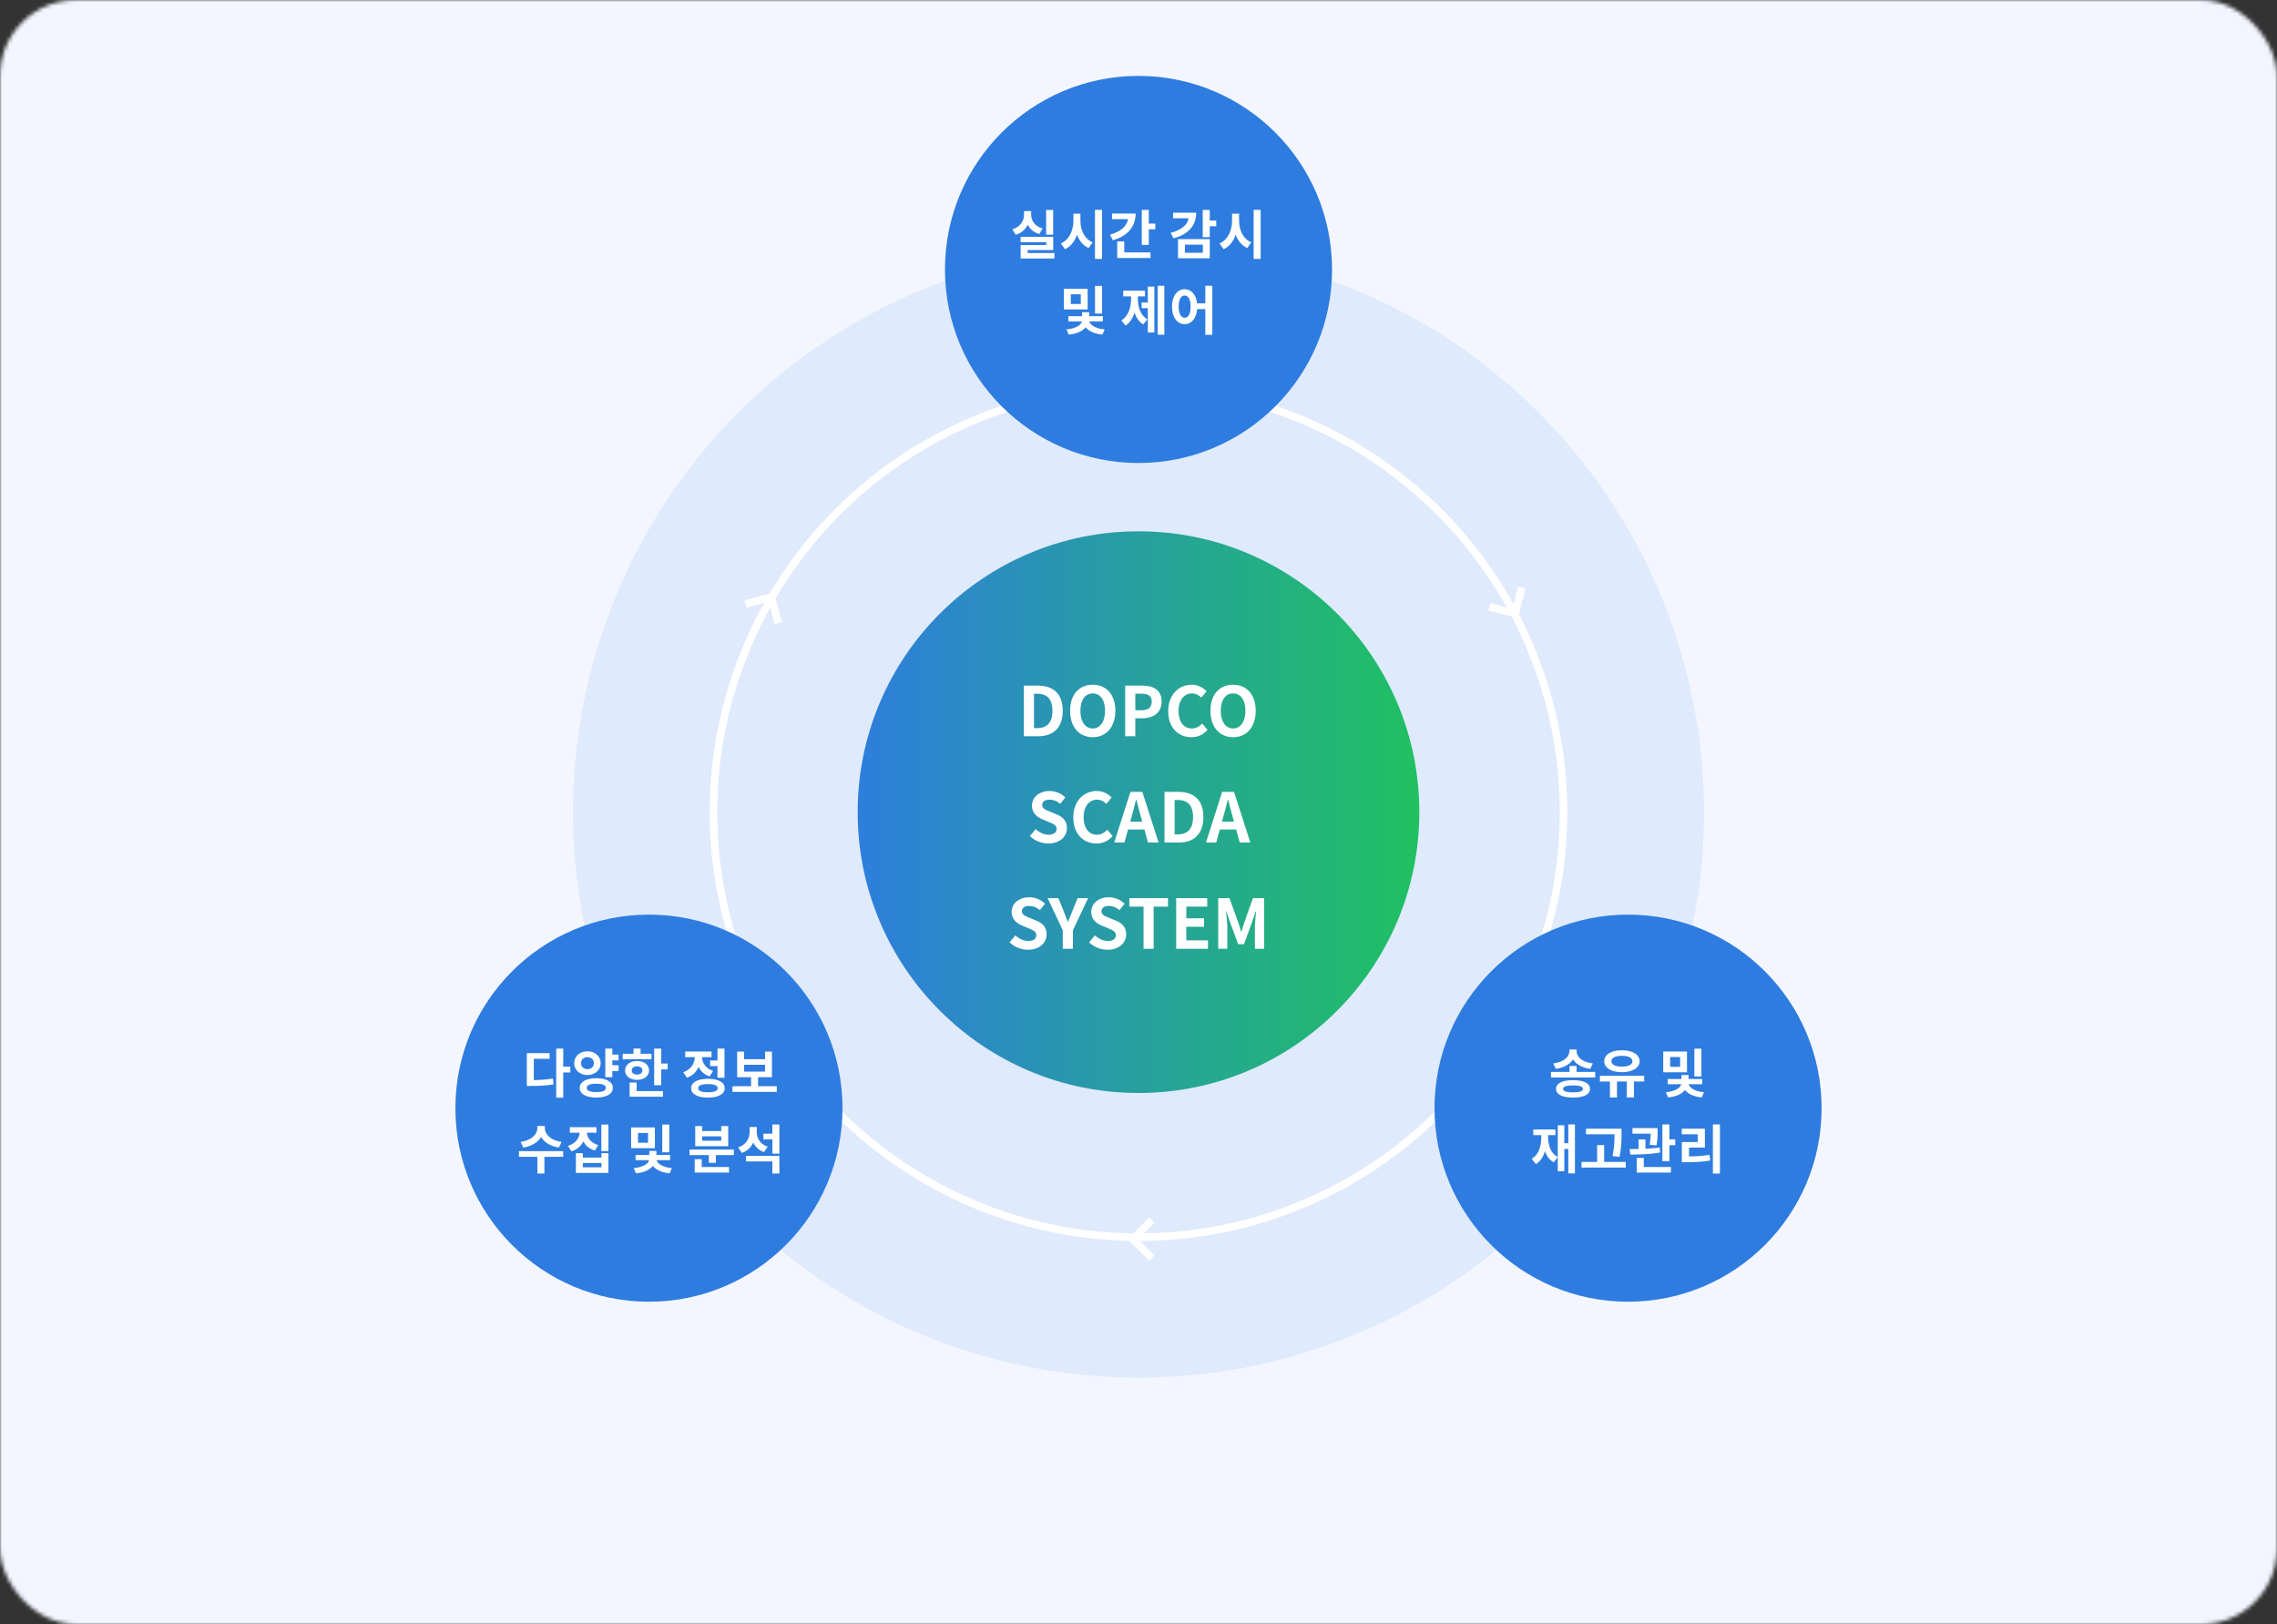 <svg width="600" height="428" viewBox="0 0 600 428" fill="none" xmlns="http://www.w3.org/2000/svg">
    <rect x="0" y="0" width="600" height="428" fill="#333333" stroke="none"/>
    <mask id="7un4xxv8wa" style="mask-type:alpha" maskUnits="userSpaceOnUse" x="0" y="0" width="600" height="428">
        <rect width="600" height="428" rx="20" fill="#F9F9F9"/>
    </mask>
    <g mask="url(#7un4xxv8wa)">
        <path fill="#F3F6FF" d="M0 0h600v428H0z"/>
        <circle opacity=".1" cx="300" cy="214" r="149" fill="#2E7CE0"/>
        <circle cx="300" cy="214" r="112" stroke="#fff" stroke-width="2"/>
        <path d="m196.42 159.165 6.83-1.83 1.83 6.83M400.99 154.776l-1.699 6.864-6.864-1.699M303.5 331.5l-5-5 5-5" stroke="#fff" stroke-width="2"/>
        <circle cx="300" cy="214" r="74" fill="url(#mwthj1pklb)"/>
        <path d="M269.795 194v-13.338h3.654c4.068 0 6.588 2.124 6.588 6.624 0 4.482-2.52 6.714-6.444 6.714h-3.798zm2.664-2.142h.828c2.484 0 4.032-1.332 4.032-4.572 0-3.258-1.548-4.482-4.032-4.482h-.828v9.054zm15.478 2.394c-3.528 0-5.958-2.646-5.958-6.966 0-4.338 2.43-6.858 5.958-6.858s5.958 2.538 5.958 6.858-2.43 6.966-5.958 6.966zm0-2.304c1.98 0 3.24-1.818 3.24-4.662 0-2.862-1.26-4.572-3.24-4.572-1.98 0-3.24 1.71-3.24 4.572 0 2.844 1.26 4.662 3.24 4.662zm8.559 2.052v-13.338h4.374c2.952 0 5.22 1.044 5.22 4.194 0 3.042-2.286 4.41-5.148 4.41h-1.782V194h-2.664zm2.664-6.84h1.602c1.836 0 2.718-.774 2.718-2.304 0-1.548-.972-2.07-2.808-2.07h-1.512v4.374zm14.778 7.092c-3.366 0-6.102-2.412-6.102-6.858 0-4.392 2.826-6.966 6.192-6.966 1.692 0 3.042.81 3.906 1.71l-1.386 1.692c-.684-.648-1.458-1.116-2.466-1.116-2.016 0-3.528 1.728-3.528 4.59 0 2.898 1.368 4.644 3.474 4.644 1.152 0 2.034-.54 2.754-1.314l1.404 1.656c-1.098 1.278-2.52 1.962-4.248 1.962zm10.983 0c-3.528 0-5.958-2.646-5.958-6.966 0-4.338 2.43-6.858 5.958-6.858s5.958 2.538 5.958 6.858-2.43 6.966-5.958 6.966zm0-2.304c1.98 0 3.24-1.818 3.24-4.662 0-2.862-1.26-4.572-3.24-4.572-1.98 0-3.24 1.71-3.24 4.572 0 2.844 1.26 4.662 3.24 4.662zm-48.687 30.304a7.098 7.098 0 0 1-4.86-1.944l1.53-1.836c.954.882 2.214 1.476 3.384 1.476 1.386 0 2.124-.594 2.124-1.53 0-.99-.81-1.296-1.998-1.8l-1.782-.756c-1.35-.558-2.7-1.638-2.7-3.582 0-2.178 1.908-3.852 4.608-3.852 1.548 0 3.096.612 4.176 1.71l-1.35 1.674c-.846-.702-1.728-1.098-2.826-1.098-1.17 0-1.908.522-1.908 1.404 0 .954.936 1.296 2.07 1.746l1.746.738c1.62.666 2.682 1.692 2.682 3.618 0 2.178-1.818 4.032-4.896 4.032zm12.691 0c-3.366 0-6.102-2.412-6.102-6.858 0-4.392 2.826-6.966 6.192-6.966 1.692 0 3.042.81 3.906 1.71l-1.386 1.692c-.684-.648-1.458-1.116-2.466-1.116-2.016 0-3.528 1.728-3.528 4.59 0 2.898 1.368 4.644 3.474 4.644 1.152 0 2.034-.54 2.754-1.314l1.404 1.656c-1.098 1.278-2.52 1.962-4.248 1.962zm9.292-7.2-.396 1.458h3.168l-.396-1.458c-.414-1.386-.774-2.916-1.152-4.356h-.09a95.94 95.94 0 0 1-1.134 4.356zM293.609 222l4.266-13.338h3.132L305.291 222h-2.79l-.936-3.42h-4.32l-.936 3.42h-2.7zm13.241 0v-13.338h3.654c4.068 0 6.588 2.124 6.588 6.624 0 4.482-2.52 6.714-6.444 6.714h-3.798zm2.664-2.142h.828c2.484 0 4.032-1.332 4.032-4.572 0-3.258-1.548-4.482-4.032-4.482h-.828v9.054zm12.873-4.806-.396 1.458h3.168l-.396-1.458c-.414-1.386-.774-2.916-1.152-4.356h-.09a95.94 95.94 0 0 1-1.134 4.356zM317.779 222l4.266-13.338h3.132L329.461 222h-2.79l-.936-3.42h-4.32l-.936 3.42h-2.7zm-46.897 28.252a7.098 7.098 0 0 1-4.86-1.944l1.53-1.836c.954.882 2.214 1.476 3.384 1.476 1.386 0 2.124-.594 2.124-1.53 0-.99-.81-1.296-1.998-1.8l-1.782-.756c-1.35-.558-2.7-1.638-2.7-3.582 0-2.178 1.908-3.852 4.608-3.852 1.548 0 3.096.612 4.176 1.71l-1.35 1.674c-.846-.702-1.728-1.098-2.826-1.098-1.17 0-1.908.522-1.908 1.404 0 .954.936 1.296 2.07 1.746l1.746.738c1.62.666 2.682 1.692 2.682 3.618 0 2.178-1.818 4.032-4.896 4.032zm9.17-.252v-4.878l-3.996-8.46h2.826l1.332 3.258c.378.99.738 1.926 1.152 2.952h.072c.414-1.026.81-1.962 1.188-2.952l1.332-3.258h2.772l-4.014 8.46V250h-2.664zm11.8.252a7.098 7.098 0 0 1-4.86-1.944l1.53-1.836c.954.882 2.214 1.476 3.384 1.476 1.386 0 2.124-.594 2.124-1.53 0-.99-.81-1.296-1.998-1.8l-1.782-.756c-1.35-.558-2.7-1.638-2.7-3.582 0-2.178 1.908-3.852 4.608-3.852 1.548 0 3.096.612 4.176 1.71l-1.35 1.674c-.846-.702-1.728-1.098-2.826-1.098-1.17 0-1.908.522-1.908 1.404 0 .954.936 1.296 2.07 1.746l1.746.738c1.62.666 2.682 1.692 2.682 3.618 0 2.178-1.818 4.032-4.896 4.032zm9.479-.252v-11.106h-3.744v-2.232h10.188v2.232h-3.78V250h-2.664zm8.604 0v-13.338h8.172v2.232h-5.508v3.078h4.68v2.232h-4.68v3.564h5.706V250h-8.37zm11.074 0v-13.338h2.952l2.268 6.246c.288.828.54 1.71.81 2.556h.09c.288-.846.522-1.728.81-2.556l2.214-6.246h2.952V250h-2.43v-5.562c0-1.26.198-3.114.342-4.374h-.09l-1.08 3.132-2.052 5.598h-1.53l-2.07-5.598-1.062-3.132h-.072c.126 1.26.342 3.114.342 4.374V250h-2.394z" fill="#fff"/>
        <circle cx="429" cy="292" r="51" fill="#2E7CE0"/>
        <path d="m419.716 280.202-.672 1.442c-2.17-.322-3.738-1.218-4.55-2.492-.812 1.26-2.38 2.17-4.536 2.492l-.672-1.442c2.884-.35 4.27-1.82 4.27-3.276v-.378h1.89v.378c0 1.498 1.358 2.926 4.27 3.276zm-5.222 7.63c1.736 0 2.604-.28 2.604-.91 0-.644-.868-.91-2.604-.91-1.736 0-2.604.266-2.604.91 0 .63.868.91 2.604.91zm0-3.206c2.8 0 4.48.826 4.48 2.296 0 1.47-1.68 2.282-4.48 2.282-2.8 0-4.466-.812-4.466-2.282s1.666-2.296 4.466-2.296zm.938-2.17h4.914v1.47h-11.648v-1.47h4.886v-1.568h1.848v1.568zm11.955-4.242c-1.694 0-2.772.504-2.772 1.414 0 .924 1.078 1.414 2.772 1.414 1.68 0 2.758-.49 2.758-1.414 0-.91-1.078-1.414-2.758-1.414zm0 4.298c-2.758 0-4.662-1.12-4.662-2.884 0-1.75 1.904-2.884 4.662-2.884 2.744 0 4.662 1.134 4.662 2.884 0 1.764-1.918 2.884-4.662 2.884zm5.866.966v1.498h-2.702v4.214h-1.876v-4.214h-2.59v4.214h-1.862v-4.214h-2.646v-1.498h11.676zm15.07-7.154v7.308h-1.848v-7.308h1.848zm-5.6 4.774v-2.562h-2.632v2.562h2.632zm1.806-4.018v5.46h-6.258v-5.46h6.258zm4.004 8.61h-3.556c.196.854 1.484 1.89 4.032 2.1l-.588 1.372c-2.142-.182-3.64-.952-4.424-1.932-.784.994-2.296 1.75-4.466 1.932l-.574-1.372c2.576-.224 3.864-1.204 4.06-2.1h-3.57v-1.372h3.612v-1.05h1.876v1.05h3.598v1.372zm-35.281 10.606h1.75v12.894h-1.75v-6.44h-1.05v5.866h-1.722v-3.738l-1.036 1.386c-1.148-.616-1.904-1.652-2.352-2.94-.42 1.484-1.176 2.688-2.38 3.416l-1.106-1.4c1.918-1.12 2.534-3.402 2.534-5.88v-.35h-2.114v-1.498h5.838v1.498h-1.932v.35c0 2.254.644 4.396 2.548 5.39v-8.344h1.722v4.732h1.05v-4.942zm13.509 8.526-1.848-.21c.49-2.436.518-4.228.518-5.726h-7.518v-1.47h9.366v1.232c0 1.61 0 3.43-.518 6.174zm-4.06 1.344h5.698v1.484h-11.662v-1.484h4.116v-4.438h1.848v4.438zm13.789-4.326-1.806-.21c.21-1.204.266-2.142.28-2.912h-4.802v-1.47h6.622v.798c0 .896 0 2.17-.294 3.794zm.854.518.112 1.316c-2.66.49-5.656.546-7.868.56l-.168-1.47c.714 0 1.512 0 2.352-.014v-2.506h1.806v2.436a40.526 40.526 0 0 0 3.766-.322zm-4.2 2.744v2.408h7.154v1.47h-9.002v-3.878h1.848zm6.748-4.872h1.54v1.526h-1.54v4.2h-1.848v-9.66h1.848v3.934zm5.165 2.156v2.324c1.96-.014 3.584-.112 5.404-.42l.196 1.498c-2.1.364-3.99.448-6.328.448h-1.162v-5.306h4.186v-2.058h-4.2v-1.47h6.09v4.984h-4.186zm6.3-6.09h1.848v12.936h-1.848v-12.936z" fill="#fff"/>
        <circle cx="171" cy="292" r="51" fill="#2E7CE0"/>
        <path d="M140.657 278.998v5.6c1.834-.028 3.36-.126 5.026-.406l.182 1.526c-1.946.35-3.71.42-5.95.42h-1.092V277.5h6.006v1.498h-4.172zm9.632 2.072v1.526h-1.876v6.636h-1.848V276.31h1.848v4.76h1.876zm2.813-.924c0 .98.714 1.568 1.694 1.568.966 0 1.694-.588 1.694-1.568 0-.994-.728-1.582-1.694-1.582-.98 0-1.694.588-1.694 1.582zm5.18 0c0 1.806-1.512 3.122-3.486 3.122-1.988 0-3.5-1.316-3.5-3.122 0-1.834 1.512-3.136 3.5-3.136 1.974 0 3.486 1.302 3.486 3.136zm-1.148 7.616c1.638 0 2.52-.35 2.52-1.106 0-.742-.882-1.106-2.52-1.106-1.652 0-2.534.364-2.534 1.106 0 .756.882 1.106 2.534 1.106zm0-3.654c2.66 0 4.354.952 4.354 2.548 0 1.61-1.694 2.548-4.354 2.548-2.674 0-4.368-.938-4.368-2.548 0-1.596 1.694-2.548 4.368-2.548zm5.866-4.704h-1.652v1.288H163v1.512h-1.652v1.624H159.5v-7.518h1.848v1.582H163v1.512zm8.679-1.736-.014 1.442h-7.588v-1.442h2.856v-1.372h1.862v1.372h2.884zm-5.208 4.382c0 .714.574 1.092 1.4 1.092.812 0 1.4-.378 1.4-1.092 0-.7-.588-1.078-1.4-1.078-.826 0-1.4.378-1.4 1.078zm4.564 0c0 1.484-1.316 2.492-3.164 2.492s-3.164-1.008-3.164-2.492c0-1.456 1.316-2.478 3.164-2.478s3.164 1.022 3.164 2.478zm-3.276 3.192v2.268h6.93v1.47h-8.778v-3.738h1.848zm6.468-4.998h1.708v1.526h-1.708v4.186h-1.848v-9.646h1.848v3.934zm12.9-.826h1.932v-3.108h1.848v7.672h-1.848v-3.066h-1.932v-1.498zm.77 2.772-.896 1.442c-1.4-.462-2.366-1.372-2.926-2.506-.56 1.302-1.582 2.352-3.08 2.856l-.938-1.456c2.044-.714 2.982-2.352 3.038-3.962h-2.534v-1.484h6.93v1.484h-2.506c.056 1.47.952 2.982 2.912 3.626zm-1.344 5.628c1.68 0 2.562-.35 2.562-1.078 0-.728-.882-1.078-2.562-1.078-1.694 0-2.576.35-2.576 1.078 0 .728.882 1.078 2.576 1.078zm0-3.556c2.73 0 4.41.91 4.41 2.478s-1.68 2.478-4.41 2.478c-2.744 0-4.424-.91-4.424-2.478s1.68-2.478 4.424-2.478zm9.519-3.696v1.806h5.516v-1.806h-5.516zm3.682 5.642h4.928v1.498h-11.676v-1.498h4.9v-2.366h-3.668v-6.734h1.834v2.002h5.516v-2.002h1.82v6.734h-3.654v2.366zm-51.779 14.68-.7 1.484c-2.254-.336-3.864-1.386-4.69-2.772-.826 1.386-2.45 2.436-4.704 2.772l-.7-1.484c2.94-.406 4.41-2.072 4.41-3.584v-.616h1.974v.616c0 1.498 1.484 3.178 4.41 3.584zm.42 2.436v1.498h-4.942v4.396h-1.848v-4.396h-4.858v-1.498h11.648zm9.253-1.596-.896 1.428c-1.456-.42-2.45-1.302-3.038-2.408-.588 1.204-1.624 2.17-3.136 2.632l-.924-1.456c2.044-.602 2.982-2.002 3.08-3.458h-2.576v-1.456h7.014v1.456h-2.534c.098 1.358 1.05 2.688 3.01 3.262zm.84 5.852v-1.134h-4.9v1.134h4.9zm0-2.548v-1.176h1.834v5.194h-8.568v-5.194h1.834v1.176h4.9zm-.028-8.708h1.862v6.986h-1.862v-6.986zm17.899 0v7.308h-1.848v-7.308h1.848zm-5.6 4.774v-2.562h-2.632v2.562h2.632zm1.806-4.018v5.46h-6.258v-5.46h6.258zm4.004 8.61h-3.556c.196.854 1.484 1.89 4.032 2.1l-.588 1.372c-2.142-.182-3.64-.952-4.424-1.932-.784.994-2.296 1.75-4.466 1.932l-.574-1.372c2.576-.224 3.864-1.204 4.06-2.1h-3.57v-1.372h3.612v-1.05h1.876v1.05h3.598v1.372zm13.488-5.11v-1.162h-5.026v1.162h5.026zm1.834-3.864v5.306h-8.694v-5.306h1.834v1.316h5.026v-1.316h1.834zm-6.986 8.722v2.072h7.196v1.47h-9.044v-3.542h1.848zm-3.206-2.52h11.69v1.456h-4.76v2.03h-1.848v-2.03h-5.082v-1.456zm20.593-.77-.966 1.428c-1.372-.476-2.296-1.386-2.842-2.52-.56 1.246-1.554 2.24-3.01 2.744l-.966-1.456c2.142-.7 3.024-2.408 3.024-4.158v-1.218h1.876v1.33c0 1.61.854 3.178 2.884 3.85zm-5.712 3.878v-1.456h8.792v4.648h-1.848v-3.192h-6.944zm6.944-9.716h1.848v7.672h-1.848v-3.766h-2.352v-1.498h2.352v-2.408z" fill="#fff"/>
        <circle cx="300" cy="71" r="51" fill="#2E7CE0"/>
        <path d="M277.515 55.324v6.496h-1.848v-6.496h1.848zm-2.786 4.9-.882 1.442c-1.47-.434-2.464-1.33-3.038-2.45-.588 1.218-1.638 2.198-3.15 2.66l-.896-1.442c2.142-.658 3.08-2.282 3.08-3.85v-.966h1.876v.966c0 1.526.924 3.024 3.01 3.64zm-3.948 6.454h7.07v1.428h-8.904v-3.542h6.748v-.756h-6.762v-1.414h8.596v3.486h-6.748v.798zm13.915-10.374v1.876c0 2.394 1.022 4.746 3.206 5.684l-1.05 1.498c-1.484-.672-2.478-1.946-3.052-3.528-.574 1.722-1.624 3.108-3.164 3.836l-1.106-1.526c2.254-.966 3.318-3.458 3.318-5.964v-1.876h1.848zm3.836-1.008h1.848v12.936h-1.848V55.296zm4.507.98h6.202c0 3.5-2.156 5.922-5.992 7.028l-.77-1.47c2.87-.784 4.466-2.282 4.76-4.088h-4.2v-1.47zm3.206 7.336v2.898h6.916v1.47h-8.764v-4.368h1.848zm6.468-4.704h1.722v1.512h-1.722v4.116h-1.848V55.31h1.848v3.598zm6.39-2.856h6.104c0 3.43-2.17 5.754-5.992 6.748l-.728-1.456c2.87-.714 4.438-2.128 4.704-3.822h-4.088v-1.47zm3.122 8.414v2.142h4.732v-2.142h-4.732zm-1.806 3.584v-5.04h8.358v5.04h-8.358zm10.066-9.94v1.512h-1.708v2.87h-1.848V55.31h1.848v2.8h1.708zm6.019-1.806v1.876c0 2.394 1.022 4.746 3.206 5.684l-1.05 1.498c-1.484-.672-2.478-1.946-3.052-3.528-.574 1.722-1.624 3.108-3.164 3.836l-1.106-1.526c2.254-.966 3.318-3.458 3.318-5.964v-1.876h1.848zm3.836-1.008h1.848v12.936h-1.848V55.296zm-39.946 20.028v7.308h-1.848v-7.308h1.848zm-5.6 4.774v-2.562h-2.632v2.562h2.632zm1.806-4.018v5.46h-6.258v-5.46h6.258zm4.004 8.61h-3.556c.196.854 1.484 1.89 4.032 2.1l-.588 1.372c-2.142-.182-3.64-.952-4.424-1.932-.784.994-2.296 1.75-4.466 1.932l-.574-1.372c2.576-.224 3.864-1.204 4.06-2.1h-3.57v-1.372h3.612v-1.05h1.876v1.05h3.598v1.372zm9.232-6.594v.63c0 2.156.63 4.326 2.492 5.418l-1.078 1.344c-1.134-.686-1.876-1.792-2.296-3.15-.448 1.47-1.204 2.73-2.366 3.458l-1.092-1.358c1.876-1.19 2.548-3.5 2.548-5.712v-.63h-2.072v-1.498h5.74v1.498h-1.876zm2.618 1.61V75.52h1.722v12.096h-1.722v-6.412h-1.638v-1.498h1.638zm2.604-4.41h1.75V88.19h-1.75V75.296zm7.097 8.442c.952 0 1.582-1.022 1.582-2.94 0-1.904-.63-2.926-1.582-2.926-.938 0-1.568 1.022-1.568 2.926 0 1.918.63 2.94 1.568 2.94zm5.446-8.442h1.848v12.936h-1.848v-6.79h-2.142c-.196 2.464-1.512 3.976-3.304 3.976-1.918 0-3.332-1.778-3.332-4.62 0-2.828 1.414-4.592 3.332-4.592 1.736 0 3.038 1.414 3.29 3.738h2.156v-4.648z" fill="#fff"/>
    </g>
    <defs>
        <linearGradient id="mwthj1pklb" x1="221.979" y1="288" x2="374" y2="288" gradientUnits="userSpaceOnUse">
            <stop stop-color="#2E7CE0"/>
            <stop offset="1" stop-color="#20C161"/>
        </linearGradient>
    </defs>
</svg>
